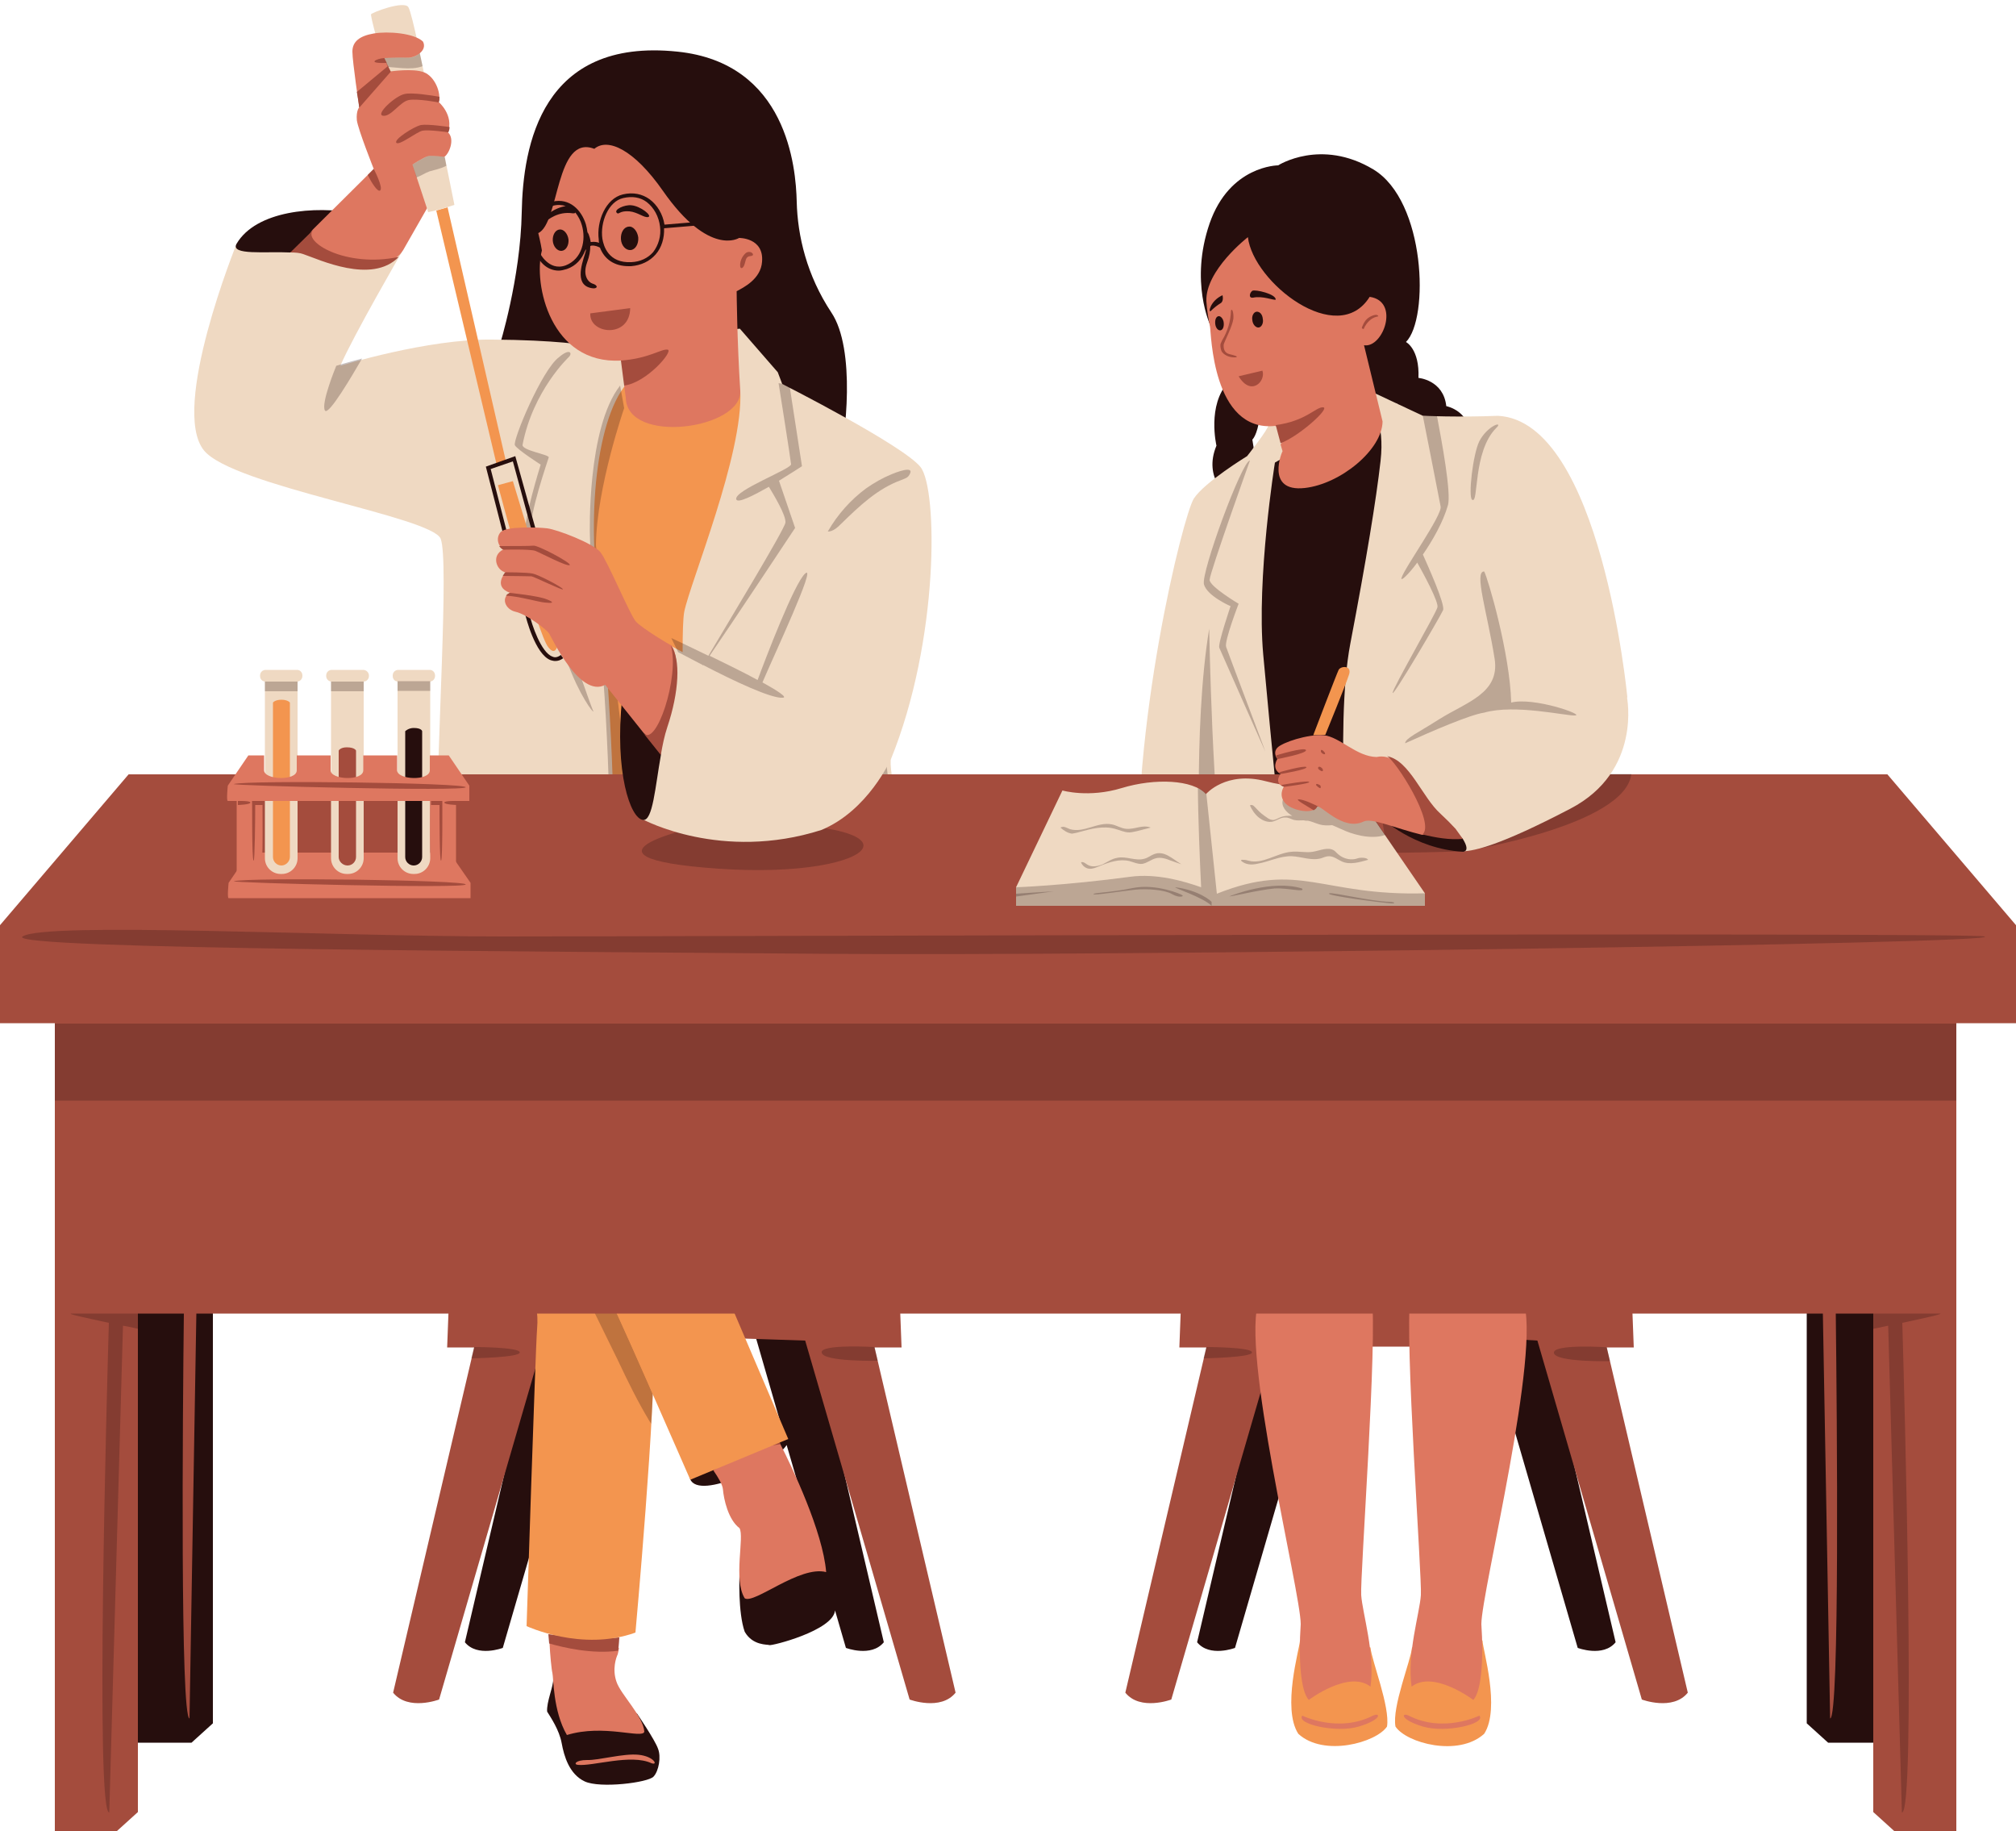 <?xml version="1.0" encoding="UTF-8"?><svg xmlns="http://www.w3.org/2000/svg" xmlns:xlink="http://www.w3.org/1999/xlink" height="454.1" preserveAspectRatio="xMidYMid meet" version="1.0" viewBox="0.0 -1.3 500.0 454.1" width="500.0" zoomAndPan="magnify"><g id="change1_1"><path d="M310.6,107.7c0,0,2,10.9,0,12.9c-2,2-5.9,1.4-5.9,1.4s-6.4-4.7-3-12.8c0,0-2.4-10.1,3-15.8l-4.5-14 c0,0-5.2-10.8-0.2-25.3c5-14.4,17-14.4,17-14.4s10.6-6.8,23.6,1s13.9,37,8.1,42.8c0,0,3.4,1.7,3.1,8.9c0,0,6.2,0.5,6.9,7 c0,0,6.4,1.2,6,8.5c0,0,3.1,1.8,2.6,6.3c-0.5,4.5-11.8-1-11.8-1l-2.5-8c0,0-4.8-2.6-6-5.3c-1.2-2.7-0.4-0.1-0.4-0.1 s-7.1-0.3-9.9-2.2c-2.8-1.9-24.3,4.7-24.3,4.7C311.8,106.7,310.6,107.7,310.6,107.7z M207.9,113.9c1.9-6.6,4.4-28.6-1.7-37.7 c-6.1-9.2-8.4-19-8.6-27.5s-2.4-34.4-29.6-37.2c-33.7-3.5-38.3,23.3-38.6,39.8c-0.3,16.5-5.5,33.1-5.5,33.1" fill="#260E0D"/></g><g id="change2_1"><path d="M389.7,332.6h-87.5v-12.2h87.5V332.6z" fill="#A44C3D"/></g><g id="change3_1"><path d="M338,94.8l14.9,7c0,0,8.8,0.4,18.6,0c25.6,1.3,32.1,69.7,32.1,69.7l-23.9,48.8h-97.2 c-2.2-40.8,10.9-93.8,13.6-98c2.7-4.1,13.2-10.5,13.2-10.5s5.3-6.7,5.3-7.7L338,94.8z M145.3,84.3c0,0-7.2-1.3-23.3-1.4 c-16-0.2-37.6,6.5-37.6,6.5c3.3-7.6,15.2-28.1,15.2-28.1l-40.9-2.2c0,0-16.6,40.9-8.1,51.3c7.2,8.8,56.6,16.4,58.7,21.9 c2.1,5.5-1,51-1,76.5h117.2c-0.1-2.7-4.9-15.7-4.6-21.7c12.1-29.7,11.7-67.2,7.4-72.6s-34.3-20.6-34.3-20.6l-1.1-2.9l-9.4-10.8 L145.3,84.3z" fill="#EFD9C2"/></g><g id="change1_2"><path d="M202.6,335.1l16.6,70.8c-3.1,3.8-9.4,1.4-9.4,1.4l-2.7-9.3c-0.4,5-15.9,8.9-16.3,8.6 c-0.4-0.2-4.1,0.2-6.1-3.3c-1.7-4.8-1.3-14-1.3-14l18.1-10.4l-6.4-21.9c-3,4.7-21.6,13.8-23.9,8.5c-0.5-1.6,1.1-3.4,3.7-5 c11,10.2,12-5.5,16.7-5.9c1.2-0.1,2.2-0.1,2.9,0.1l-7.4-25.6l1.3-2.8h19.5l0.3,8.7H202.6z M146.2,326.4h-19.5l-0.3,8.7h5.5 l-16.6,70.8c3.1,3.8,9.4,1.4,9.4,1.4l21.4-73.6V326.4z M158,423.6l-20.8-8.6c0.1,1.8-1.7,5.7-1.5,8.1c0.8,1.3,3,4.5,3.6,7.8 s1.9,7.7,5.7,9.5s15.8,0.3,17.1-1.2c1.3-1.4,1.9-4.9,1.1-6.9C162.5,430.2,158,423.6,158,423.6z M308,335.1h5.5l-16.6,70.8 c3.1,3.8,9.4,1.4,9.4,1.4l21.4-73.6v-7.3h-19.5L308,335.1z M389.7,335.1l-0.3-8.7h-19.5v7.3l21.4,73.6c0,0,6.3,2.4,9.4-1.4 l-16.6-70.8H389.7z M32.2,430.8h15.3l5.3-4.8V294H32.2V430.8z M448.1,294v132l5.3,4.8h15.3V294H448.1z M316.2,113.4 c0,0-4.6,28.6-2.9,47.6s5.8,60,5.8,60h15.8c0,0-4-41.8,0-62.7c4-21,6.4-35.6,7.5-45.3c1.1-9.7-2.2-13.5-2.2-13.5L316.2,113.4z" fill="#260E0D"/></g><g id="change4_1"><path d="M204.9,388.5c-6.6-1.7-17.8,8-20.2,6.5c-2.9-4.7,0-15.3-1.3-17.4c-2.8-2.1-3.9-7.2-4.1-9.6 c-0.1-1.2-1.2-3-2.3-4.6c-1-1.6,15.8-8,16.5-6.7C196.4,362.4,204.1,378.5,204.9,388.5z M137,413.5c0.3,1.1,0.1,9.4,3.6,15.4 c9.1-2.8,18.7,1,19.2-0.8c-0.2-3.8-5.9-9.3-6.9-12.4c-1.1-3.1-0.1-6,0.3-6.8c0.1-0.3,0.2-0.9,0.3-1.5c0.1-1.2-17.3-2.5-17.2-1.2 C136.4,408.7,136.8,412.8,137,413.5z" fill="#DE7760"/></g><g id="change2_2"><path d="M134.8,322.3v8.8l-25.9,89c0,0-7.7,2.9-11.4-1.7l20.1-85.6h-6.7l0.4-10.5H134.8z M153.3,408 c0.2-1.3,0.3-3.3,0.3-3.3c-7,0.7-17.6-0.8-17.6-0.8s0.1,1,0.2,2.3C139.7,407.2,146.8,408.9,153.3,408z M192.4,354.6 c-4.5,0.2-12.7,2.9-17.4,6c0,0,1,1.2,2,2.7c4.8-3.6,10.6-5.8,16.6-6.5C192.8,355.4,192.4,354.6,192.4,354.6z" fill="#A44C3D"/></g><g id="change5_1"><path d="M162.1,331.5c0.7,14.7-4.5,72-4.5,72c-13.3,4.8-27-1.6-27-1.6s2.2-68.8,2.6-73.6s-0.6-6.7-1-7.3 C132.2,321,161.4,316.8,162.1,331.5z M159.5,202l6.8-43.2l3,1.6c0-4.7,0.1-8.4,0.4-10c1.5-7.4,14.7-39.1,13.9-54.8 c0,0-18-10.2-26.7-3.2c-8.6,7-11.6,33.1-8.3,55.1c3.3,22,3.8,61.2,3.8,61.2h19c0,0-0.1-1.1-0.2-3C165.9,204.8,159.5,202,159.5,202z" fill="#F3954F"/></g><g id="change1_3"><path d="M161.9,344.3c-0.1,2.3-0.2,4.8-0.4,7.4c-0.1-0.2-0.3-0.4-0.4-0.6c-2.9-4.8-5.4-9.9-7.8-15 c-2.5-5.1-5-10.2-7.5-15.3c2,0.2,4,0.5,5.9,0.9C154,326.5,158.1,335.6,161.9,344.3z M175.7,161.3c-5.1-2.5-9.2-4.4-9.2-4.4l1.7,3.5 c1.7,0.9,3.8,2,6.1,3.2c0,0,0,0.1,0,0.1c0,0.1,0,0.1,0.1-0.1c7.5,3.9,17,8.4,19.8,8.1c1.1-0.1-1.3-1.7-5.1-3.8 c2.8-6.6,13.6-29.6,10.6-27c-2.7,2.4-9.8,21-11.8,26.4c-3.5-1.9-8-4.1-11.9-6c5.3-7.7,21.2-31.7,21.2-31.7l-4-11.7 c3.1-1.9,5.7-3.6,5.7-3.6l-3.1-20.1l-2.7-0.5c0,0,3,18.9,3.1,20.1c0.1,1.2-14.2,6.5-13.6,8.7c0.3,1.1,4.2-0.9,8.1-3.1 c1.2,2,4.3,7.1,4.1,8.9C194.4,130.3,180.3,153.5,175.7,161.3z M219.9,187.1c0,0-8.6,15.5-20.5,18.8c-11.8,3.3-29.2,0-29.2,0 l-2.7,0.8c0,0,0,0.9,0.4,2.1h41.4c5.8-3.9,9.7-8.5,12.1-11.9C220.5,193.2,219.8,189.5,219.9,187.1z M138.6,87.3 c-4.2,3.1-11.5,20.6-10.9,21.8c0.6,1.1,6.4,4.8,6.4,4.8s-4.5,14.3-3.8,17.6c0.6,3.3,8.5,27.1,11.5,34.2c3,7.2,6.1,10.7,5.2,9 c-0.5-0.9-14.5-41.2-15.2-44.5c-0.8-3.3,4.1-17.4,4.3-18.1c0.1-0.7-6.7-1.7-6.5-3.1c2.6-13.5,11.5-21.8,11.5-21.8 C142,86.3,141.4,84.9,138.6,87.3z M352.9,101.9c0,0,4,20.2,4.4,22.4c0.4,2.2-9.1,15.4-9.7,17.7c-0.3,1,1.6-0.7,3.9-3.8 c1.4,2.5,5.4,9.8,5,11.1c-0.4,1.6-11.2,20.2-11.1,21.2c0.1,1,11.8-18.9,12.5-20.5c0.6-1.4-3.9-11.3-5-13.8c2.4-3.5,5-8,6.2-12.2 c0.9-3-1.6-16.3-2.7-22.1C354.2,101.9,352.9,101.9,352.9,101.9z M304.1,159.1c-0.5-1.4,3.1-10.7,3.1-10.7s-7.1-4.2-7.2-5.9 c0-1.7,10-29.6,10-29.6c-1.9-0.1-12.2,27.8-11.4,30.7c0.8,2.9,6.6,5.4,6.6,5.4s-3.2,9.4-2.8,10.3c0.4,1,12.1,27.3,11.4,25.7 C313.9,185.1,304.6,160.6,304.1,159.1z M297.8,216.1h6c-3.1-15.6-3.9-61.5-3.9-61.5C295.8,179.3,297.8,216.1,297.8,216.1z M366.9,108.1c-1.6,3.2-2.8,13.8-1.8,14.5c1.7,1.3,0.1-11.9,6-17.8C373,103,369,104.1,366.9,108.1z M154.8,99.9l-1-5.6 c-8.3,10.6-7.5,37-7.5,37l0,0c0.1,5.4,0.5,10.9,1.3,16.2c3.3,22,3.8,61.2,3.8,61.2h0.9c0.2-0.6,0.4-1.3,0.6-2 c5.3-19.9-2.8-47.7-5.1-72.9C148,119.5,154.8,99.9,154.8,99.9z M205.3,130.5c1.3,0,2.4-1,3.4-2c4.4-4.3,9-8.7,14.9-10.8 c0.7-0.3,1.5-0.5,1.9-1.2c1.7-2.7-3.7-0.5-4.4-0.2c-2.2,0.9-4.3,2.1-6.3,3.5C211,122.6,207.7,126.3,205.3,130.5z" fill="#260E0D" opacity=".25"/></g><g id="change2_3"><path d="M223.2,322.3l0.4,10.5h-6.7l20.1,85.6c-3.7,4.6-11.4,1.7-11.4,1.7l-25.9-89l-24.4-0.8l0.8-8H223.2z M292.9,322.3l-0.4,10.5h6.7l-20.1,85.6c3.7,4.6,11.4,1.7,11.4,1.7l25.9-89v-8.8H292.9z M357.7,322.3l10.7,8l12.9,0.8l25.9,89 c0,0,7.7,2.9,11.4-1.7l-20.1-85.6h6.7l-0.4-10.5H357.7z M468.1,190.7H31.9L0,228.1v24.3h500v-24.3L468.1,190.7z" fill="#A44C3D"/></g><g id="change5_2"><path d="M175.7,309.2l19.8,46.3l-24.3,10.1c0,0-20.4-46.7-21.2-47.6L175.7,309.2z M322.4,405.6 c-0.1,1.9-4.5,16.7-0.4,23c6.3,5.8,19.3,2.2,22-1.8c0.8-4.9-3.8-16.3-4.1-19.6C339.8,407.2,322.5,403.7,322.4,405.6z M350.2,407.2 c-0.3,3.3-5,14.7-4.1,19.6c2.7,4.1,15.6,7.6,22,1.8c4.1-6.3-0.4-21.1-0.4-23C367.5,403.7,350.2,407.2,350.2,407.2z" fill="#F3954F"/></g><g id="change1_4"><path d="M216.9,332.7l0.8,3.4c0,0-13.5,0.3-13.9-2C203.3,331.9,216.9,332.7,216.9,332.7z M117.6,332.7l-0.7,2.8c0,0,12.3-0.2,12-1.5C128.7,332.7,117.6,332.7,117.6,332.7z M362.9,190.7c-9.3,2.9-16.9,5.8-18.3,6.2 c-4,1.1,0,13.2,0,13.2c0.4,0.2,18.3-0.3,18.3-0.3s40.2-6.3,41.7-19.2H362.9z M299.2,332.7l-0.7,2.8c0,0,12.3-0.2,12-1.5 C310.3,332.7,299.2,332.7,299.2,332.7z M385.4,334.2c0.5,2.3,13.9,2,13.9,2l-0.8-3.4C398.5,332.7,384.9,331.9,385.4,334.2z" fill="#260E0D" opacity=".25"/></g><g id="change4_2"><path d="M340.2,320.4c1.5,9.9-2.9,69.3-2.6,73.8c0.3,4.5,3.5,14.6,2.3,22.7c-5.4-4.2-15.3,3.3-15.3,3.3 c-2-2.1-2.6-10-2-18.8c0-7.9-15.1-68.5-10.3-80.3L340.2,320.4z M349.8,320.4c-1.5,9.9,2.9,69.3,2.6,73.8c-0.3,4.5-3.5,14.6-2.3,22.7 c5.4-4.2,15.3,3.3,15.3,3.3c2-2.1,2.6-10,2-18.8c0-7.9,15.1-68.5,10.3-80.3L349.8,320.4z M111.5,210.1H61.8l-5.1,7.5 c0,0-0.4,3.8,0,3.8c0.4,0,60,0,60,0v-3.8L111.5,210.1z" fill="#DE7760"/></g><g id="change3_2"><path d="M353.4,220.2v3.1H252v-4.6l11.5-24c0,0,6.5,1.9,14.7-0.6c8.2-2.5,17.7-2.1,20.9,1.5c0,0,4.9-5.8,14.8-3.2 c9.9,2.6,21.4,1.4,21.4,1.4L353.4,220.2z M90.2,211.5v-44.2h-8.1v44.2c0,2.1,1.7,3.9,3.9,3.9h0.3C88.5,215.4,90.2,213.6,90.2,211.5z" fill="#EFD9C2"/></g><g id="change2_4"><path d="M485.2,248.5V316v8.3v128.5h-15.3l-5.3-4.8V324.4h-9.3c0.3,25.4,1,100.2-1.4,100.4l-1.8-100.4H48.7L47,424.8 c-2.3-0.3-1.7-75-1.4-100.4H34.2V448l-5.3,4.8H13.6V324.4V316v-67.5H485.2z M86.2,213.3L86.2,213.3c1.2,0,2.1-1,2.1-2.1v-26.4 c0,0-0.3-0.8-2.3-0.8c-1.6,0-2,0.8-2,0.8v26.4C84,212.3,85,213.3,86.2,213.3z" fill="#A44C3D"/></g><g id="change1_5"><path d="M80.6,100.5c-1.1-1.7,2.8-11.1,2.8-11.1s2.5-0.8,6.4-1.8C87.3,91.9,81.5,101.8,80.6,100.5z M178.3,202.9c-4.6,0.1-40.6,8.4,0,11.2S232.8,201.6,178.3,202.9z M301.8,220.3l-2.6-24.7c-0.5-0.6-1.2-1.1-2.1-1.5 c0,6.1,0.5,18.8,0.8,24.6c-4.2-1.5-11.1-3.5-17.6-2.6c-16.5,2.2-28.3,2.6-28.3,2.6v4.6h101.4v-3.1 C327.6,220.9,322.4,212.1,301.8,220.3z M335.4,193.9c-0.2,0-0.4,0-0.5-0.1c-1.3,0.1-5,0.4-9.7,0.2c-0.1,0-0.2,0-0.4,0 c-2,0.3-5.8,0.6-6.6,2.9c-0.6,1.7,0.8,3.2,2.3,4.1c-1.1-0.1-2.3,0-3.3,0.5c-0.4,0.2-0.8,0.4-1.2,0.5c-0.6,0.1-1.3-0.2-1.8-0.6 c-0.9-0.6-1.8-1.3-2.5-2.1c-0.5-0.5-1-1.3-1.7-0.9c0.5,1.1,1.2,2.2,2.2,3c1,0.8,2.3,1.3,3.5,1c1.1-0.3,2-1.1,3.2-1 c0.7,0,1.3,0.4,2,0.6c0.8,0.2,1.6,0.1,2.4,0.1c0.4,0.1,0.7,0.1,1.1,0.1c1,0.2,1.8,0.6,2.8,0.9c1,0.3,2.1,0.3,3.2,0.2 c1.5,0.6,3,1.4,4.5,1.9c1.8,0.6,3.6,1,5.5,1c1.1,0,2.2-0.1,3.2-0.5L335.4,193.9z" fill="#260E0D" opacity=".25"/></g><g id="change3_3"><path d="M161.5,189.3l59.4-2.3c0,0-5.6,12.7-17.2,17.5c-24.8,7.9-44.2-2.6-44.2-2.6L161.5,189.3z M375.2,173.6 c-8.9,1.3-33.7,12.7-33.7,12.7s20.4,23.6,21.4,23.5c2.9-0.2,8.8-1.3,26.6-10.6c17.8-9.3,14-27.7,14-27.7S384.1,172.3,375.2,173.6z M105.1,16.6c0,0-2.8-14.3-3.8-16.1S91.9,1.9,92,2.3c0.4,3.2,3.9,14.1,4.5,16C99.6,19.5,105.1,16.6,105.1,16.6z M75,166.2v0.1 c0,0.7-0.5,1.3-1.2,1.4v43.8c0,2.1-1.7,3.9-3.9,3.9h-0.3c-2.1,0-3.9-1.7-3.9-3.9v-43.8c-0.7-0.1-1.2-0.6-1.2-1.4v-0.1 c0-0.8,0.6-1.4,1.4-1.4h7.8C74.4,164.8,75,165.4,75,166.2z M91.5,166.2v0.1c0,0.8-0.6,1.4-1.4,1.4h-7.8c-0.8,0-1.4-0.6-1.4-1.4v-0.1 c0-0.8,0.6-1.4,1.4-1.4h7.8C90.8,164.8,91.5,165.4,91.5,166.2z M107.9,166.2v0.1c0,0.7-0.5,1.3-1.2,1.4v43.8c0,2.1-1.7,3.9-3.9,3.9 h-0.3c-2.1,0-3.9-1.7-3.9-3.9v-43.8c-0.7-0.1-1.2-0.6-1.2-1.4v-0.1c0-0.8,0.6-1.4,1.4-1.4h7.8C107.3,164.8,107.9,165.4,107.9,166.2z" fill="#EFD9C2"/></g><g id="change5_3"><path d="M123.5,119l3.7-1c0,0,11,36.2,11.3,37.2c0.3,1,0,7.2-2.5,4C133.3,156,123.5,119,123.5,119z M111,50.1 l-2.8,0.8l15,63.1l2.3-0.8L111,50.1z M328.7,180.9c0,0,5.2-12.7,5.9-15c0.7-2.3-2.1-2.1-2.6-1.1s-6.3,16.2-6.3,16.2 M71.9,211.2 v-38.3c0,0-0.5-0.7-2.1-0.7c-1.6,0-2.1,0.7-2.1,0.7v38.3c0,1.2,1,2.1,2.1,2.1h0C70.9,213.3,71.9,212.3,71.9,211.2z" fill="#F3954F"/></g><g id="change1_6"><path d="M139.1,161.1l0.6,0.8c-0.7,0.5-1.3,0.7-2,0.7c-0.4,0-0.7-0.1-1.1-0.2c-3.9-1.4-6.2-10.8-6.3-11.2l1-0.2 c0.6,2.6,2.9,9.5,5.7,10.5C137.6,161.8,138.3,161.7,139.1,161.1z M132.1,131.1l1-0.3l-5.3-19l-7.3,2.6l0.1,0.4 c1.2,4.7,4.4,17,4.5,17.5l0.5-0.1l0.5-0.1c-0.1-0.4-3.6-14-4.4-17.1l5.5-1.9L132.1,131.1z M58.7,59.1c-1.8,3,7.4,1.9,13.2,2.2 c1.3,0.1,24.8-8.2,16.6-9.7C77.9,49.6,63.5,51,58.7,59.1z M102.6,179.2c-1.3,0-2.1,0.8-2.1,0.8v31.2c0,1.2,1,2.1,2.1,2.1h0 c1.2,0,2.1-1,2.1-2.1V180C104.7,180,104.6,179.2,102.6,179.2z M342.4,201.3c0,0,8.1,7.9,20.5,8.6c1.2-0.2,1-1.4-0.1-3.2 C361.7,205,342.4,201.3,342.4,201.3z M154.3,171.8c-1.9,18.3,2,29.9,5.2,30.2c2.4,0.3,3-8.2,4.4-16 C164.3,183.5,155.9,156.9,154.3,171.8z" fill="#260E0D"/></g><g id="change4_3"><path d="M161.6,435.9c-5.1-2.4-14.6,0.8-18.3,0.4c-1.1-0.1-0.6-1.2,2.3-1.2c2.9,0.1,9-1.7,12.8-1.3 C162.2,434.2,163.3,436.5,161.6,435.9z M340.5,424.1c-8.6,4.4-17.5,0-17.5,0c-1.7,2,8.3,4.4,14,2.7 C342.7,425.1,342.5,423.2,340.5,424.1z M366.9,424.1c0,0-8.9,4.4-17.5,0c-1.9-0.9-2.2,1,3.5,2.7 C358.6,428.5,368.7,426.1,366.9,424.1z M183.3,57.7c0,0-7.4,4.8-18.9-11.7c-7.2-10.3-13.7-13.2-17-10.4c-9.7-3.7-8.6,18.4-13.9,20.9 c0,0,0.6,2.4,0.9,4.3c-2.2,8.4,2.2,28.3,19.6,27.3l5.9,2.7l-5.1,3.5l0.4,3c0.3,11.8,28.9,7.8,28.4-1.7c-0.8-12.3-0.9-24.7-0.9-24.7 c1.7-0.9,6-3,6.3-7.3C189.5,57.6,183.3,57.7,183.3,57.7z M100,60.7l6.8-11.9l3.4-11.2c1.2-0.8,2.7-4.4,0.9-6.1 c1.5-4.3-2.3-7.5-2.3-7.5c0.7-2.3-1-6.4-3.7-7.4c-2.7-1-8.2-0.2-8.2-0.2l-1.6-3.3c0,0,3.7-0.2,5.7-0.1c1.9,0.1,5.1-1.7,3.9-4 c-2.2-2.1-8.7-2.6-12.2-2s-5.3,2-5.3,4.5c0,2.5,1.7,13.8,1.7,13.8s-0.8,0.8-0.6,3.2c0.3,2.3,4.2,12.1,4.2,12.1l-15.1,15 c0,0-2.7,9.5,14.3,8.3C95,63.7,95.3,61.6,100,60.7z M157.7,152.8c-1.5-1.7-7-15-8.8-17.2c-1.8-2.2-10.7-5.6-13.2-5.9 c-2.5-0.3-10.2-0.5-11.5,0.9c-1.3,1.4-0.7,3.6,0.7,4.3c-3.3,1.6-1.6,5.4,0.5,5.7c0,0-3.3,3.5,1.1,5.1c-2.3,1.1-1.3,4.1,1.4,4.7 s7.7,4.4,8.3,5.4c0.6,0.9,7.6,16.1,13.9,12.7l9.5,11.9c0,0,2.9,3,3.8,1c4.2-9.1,5.6-19.5,3.1-22.7 C166.4,158.8,159.1,154.4,157.7,152.8z M323.6,119.7c8.9-1,19.2-9.5,19.3-16.5l-4.6-18.9c4.7,0.8,9-10.9,1.4-12 c-8,12.8-28.9-3.6-30.2-14.8c0,0-10.6,8.2-10.3,15.9c0.1,2.1,0.6,4.9,0.9,6.3c0.3,1.3,0.5,26.3,16.2,24.6l3.4,1.9l-2.1,2.7l0.5,1.7 C318.1,110.3,313.6,120.8,323.6,119.7z M326.6,198.7c1-0.6,6.4,6.2,11.6,3.7c2-1,7.9,1.7,14.5,3.3c6,0.6-1.2-15.9-8.1-19 c-1-0.5-2.3-0.5-3.2-0.3c-5-0.1-9.1-5-13.1-5.4c-4-0.3-10.3,1.8-11.5,3.1s0,2.8,0,2.8s-1.6,2.4,0.8,3.7c0,0-1.8,2.2,0.8,3.2 c0,0-1.5,2.2,0.5,4.2C320.9,199.9,325.9,200.6,326.6,198.7z M106.6,186c0,0,0,1,0,3.7c0,2.7-8.1,2.4-8.1,0c0-1.1,0-3.7,0-3.7h-8.4 c0,0,0,1,0,3.7c0,2.7-8.1,2.4-8.1,0c0-1.1,0-3.7,0-3.7h-8.4c0,0,0,1,0,3.7c0,2.7-8.1,2.4-8.1,0c0-1.1,0-3.7,0-3.7h-3.9l-5.1,7.5 c0,0-0.4,3.8,0,3.8c0,0,0.8,0,2.2,0c0,3.8,0,17.9,0,18.5c0,0.6,3.2,1.1,3.5-0.4c0.1-0.4,0.1-1.9,0.1-3.8c1,0.2,2.5,0.2,2.7-0.9 c0.2-1,0.1-8.1,0.1-13.4c11,0,30.1,0,41.6,0c-0.1,5.3-0.1,12.4,0.1,13.4c0.2,1.1,1.8,1.1,2.7,0.9c0,2,0.1,3.4,0.1,3.8 c0.3,1.5,3.5,1,3.5,0.4c0-0.5,0-14.7,0-18.5c2.1,0,3.3,0,3.3,0v-3.8l-5.1-7.5H106.6z M77.6,55.6c0,0-7.8,8.4,14.3,8.3 c3,0,6.2-0.1,8.1-3.2" fill="#DE7760"/></g><g id="change3_4"><path d="M106.2,51.3l-3.9-11.8c0,0,2.9-1.9,3.9-2.1c0.9-0.2,4.1,0.2,4.1,0.2l2.4,11.9C110,50.4,107.7,51,106.2,51.3z" fill="#EFD9C2"/></g><g id="change1_7"><path d="M204.9,235.2c-69.8-0.6-204.1-1.1-199.3-4.3c5.6-3.7,77,0,119,0s363.9-1.1,367.6,0 C498.2,232.7,274.7,235.8,204.9,235.2z M13.6,271.6h471.6v-19.1H13.6V271.6z M27,326.7c-0.5,16.9-3.4,121.7,0.1,121.4l3.4-120.7 c2.2,0.4,3.8,0.8,3.8,0.8v-3.8c0,0-13.8,0-16.5,0C16.2,324.4,21.9,325.6,27,326.7z M481,324.4c-2.6,0-16.5,0-16.5,0v3.8 c0,0,1.6-0.3,3.8-0.8l3.4,120.7c3.5,0.3,0.6-104.5,0.1-121.4C476.9,325.6,482.5,324.4,481,324.4z M316.1,219c3.3-0.2,7.8,1.1,6.8,0 c-7.4-2.3-17.6,1.8-17.6,1.8C303,221.6,312.2,219.3,316.1,219z M329.7,220.2c-0.8,0.3,3.7,1,6.4,1.4s9,1.2,9.5,1.1 c0.6-0.2-0.4-0.4-1-0.4C340,222.2,330.6,219.9,329.7,220.2z M300.5,223.3v-0.9c0.1-0.2-3.2-3-9-3.7 C291.2,218.9,298.4,221.2,300.5,223.3z M280.9,218.9c-5.9,1.2-9.6,1.1-9.7,1.5s7.4-0.8,10.3-1.1s7.3,0,9.2,1.1s3.2,0.5,2.4,0.2 C293.1,220.5,286.8,217.7,280.9,218.9z M261.5,219.7c-0.6,0-9.5,0.6-9.5,0.6v0.7C252,221,262,219.6,261.5,219.7z M311.7,212.9 c3-0.5,5.7-2,8.7-1.9c2.4,0.1,4.9,1.2,7.3,0.5c0.6-0.2,1.2-0.5,1.9-0.5c1.2,0,2.1,0.8,3.2,1.3c2,0.9,4.3,0.2,6.5-0.4 c-0.2-0.6-1.9-0.6-2.5-0.4c-1.6,0.6-3.5,0.2-4.8-0.9c-0.4-0.3-0.7-0.7-1.1-1c-1.5-1-3.5,0-5.3,0.3c-1.8,0.3-3.5-0.2-5.3,0 c-3.7,0.3-7.1,3.2-10.7,2.2c-0.3-0.1-0.7-0.2-1.1-0.2s-0.7-0.1-0.7,0.2C308.8,213.1,310.4,213.2,311.7,212.9z M277.1,211.4 c-1.3,0.2-2.4,1-3.6,1.6c-1.2,0.5-2.7,0.8-3.8,0.1c-0.5-0.3-1-0.8-1.6-0.6c0.3,0.8,1.1,1.5,2,1.6c0.9,0.1,1.7-0.3,2.5-0.6 c2.4-1,5-1.9,7.5-1.3c1.1,0.3,2.1,0.8,3.2,0.7c1.2-0.2,2.2-1.1,3.4-1.4c1.2-0.3,2.5,0.1,3.7,0.6c0.9,0.3,1.7,0.6,2.6,0.9 c-2.3-1.4-4.3-3.5-6.8-2.5c-0.8,0.3-1.5,0.9-2.3,1.1C281.7,212.3,279.3,210.9,277.1,211.4z M267.7,205c2.9-0.8,5.9-1.6,8.8-0.8 c1.2,0.3,2.3,0.9,3.6,0.9c0.6,0,1.2-0.2,1.8-0.3c1.2-0.3,2.3-0.6,3.5-0.9c-2.1-0.8-3.9,0.5-6.1,0.3c-1.3-0.1-2.4-0.9-3.6-1.1 c-3.4-0.7-6.9,2.2-10.3,1.2c-0.9-0.3-1.5-0.9-2.4-0.4c0.8,0.7,1.8,1.4,2.9,1.5C266.4,205.3,267.1,205.2,267.7,205z M390.7,176.1 c2.2-0.2-10.3-4.6-15.9-3.2c-0.3-12.2-5.8-30.9-6.7-32.5c-2.6-0.1,0.8,10.3,2.6,21.7c1.3,8.5-7,10.7-13.7,14.9 c-5.5,3.5-8.5,4.8-8.5,6c6.6-3,16.1-7.1,19.6-7.6C375.7,173.2,388.7,176.3,390.7,176.1z M103.3,42.7c1.1-0.4,2.1-1.1,3.2-1.5 c1.4-0.4,2.9-0.7,4.2-1.4l-0.4-2.2c0,0-3.2-0.4-4.1-0.2c-0.9,0.2-3.9,2.1-3.9,2.1L103.3,42.7z M99.8,15.6c1.7,0.1,3.5,0.1,5-0.5 c-0.2-0.8-0.4-2-0.7-3.2c-0.9,0.8-2.2,1.2-3.2,1.1c-1.9-0.1-5.7,0.1-5.7,0.1l1,2.2C97.5,15.4,98.6,15.5,99.8,15.6z M73.8,167.7h-8.1 v2.4h8.1V167.7z M90.2,167.7h-8.1v2.4h8.1V167.7z M98.6,170h8.1v-2.4h-8.1V170z" fill="#260E0D" opacity=".25"/></g><g id="change2_5"><path d="M186.1,62.2c-1.2,0.1-1.1,1.1-1.4,1.9c-0.2,0.8-0.8,1.5-1.1,0.8c-0.2-1.2,0.4-2.6,1.3-3.4 c0.3-0.3,0.8-0.4,1.2-0.3C186.6,61.3,187.3,62.1,186.1,62.2z M113.3,197.3c0,0-3.1-0.1-3.1,0.4s3.1,0.6,3.1,0.6V197.3z M109.3,197.3 L109.3,197.3l0.4,0c0,0.2,0.1,14.4-0.3,14.8c-0.4,0.3-0.4-10.4-0.4-13.8h-2.1v-1H109.3z M115.5,218c0,1.1-58.8-0.4-57.5-0.8 C61.7,216.2,115.5,216.9,115.5,218z M146.4,76.4l9.9-1.3C156.2,82.7,146.1,81.6,146.4,76.4z M154.8,94.3l-0.8-6.2 c7-0.5,10.1-3,11.6-2.7S160.4,93.6,154.8,94.3z M91.2,42.1l1.5-1.5c0,0,2.4,4.6,1.6,5.3C93.7,46.5,92.1,43.9,91.2,42.1z M89.1,25.4 c0,0-0.2-1.7-0.6-3.9l7.7-6.4l0.7,1.4L89.1,25.4z M95.3,13.1l0.6,1.2C90.7,14.5,93.4,13.2,95.3,13.1z M111.5,30.2 c0,0.4-0.1,0.9-0.3,1.3c0,0-4.9-0.7-6.4-0.4c-1.5,0.3-5.8,3.8-6.5,3c-0.7-0.8,4.3-4,6.1-4.4C106.2,29.4,111.4,30.2,111.5,30.2z M100.4,22c1.7-0.4,6.4,0.3,8.6,0.7c0,0.5,0,1-0.2,1.4c0,0-5.2-1-7.4-0.6c-2.2,0.4-4.4,4.2-6.4,3.9S98.1,22.4,100.4,22z M125.3,140.6c-0.1,0-0.3-0.1-0.4-0.1C125.2,140.5,125.3,140.6,125.3,140.6z M139.6,144.8c0.2,0.5-7.3-3.2-7.8-3.2 c-0.4,0-4.7-0.1-7.1-0.1c0.3-0.5,0.6-0.9,0.6-0.9s5.3,0,6.7,0.3C133.4,141.1,139.5,144.3,139.6,144.8z M135.1,148.1 c-1.4-0.1-6.6-1.6-9.6-1.7c0.2-0.3,0.5-0.5,0.9-0.7c0,0,7,0.7,9.2,1.6C137.9,148.2,136.8,148.3,135.1,148.1z M141.3,138.8 c-0.6,0.5-7.2-3-8.5-3.5c-1.2-0.5-8-0.3-8-0.3c-0.4-0.2-0.7-0.5-1-0.9c2.6,0,7.8,0,8.5-0.1C133.3,133.8,141.8,138.3,141.3,138.8z M304.9,86.5c1.2,0.3,2.4,0.6,1.6,0.8c-1.2,0.1-2.6-0.3-3.4-1.3c-0.3-0.4-0.5-1.4-0.4-2c0.1-0.3,0.3-0.6,0.4-0.9 c1.4-2.3,2.1-4.7,2.2-7.4c0.2-0.6,0.7,0.2,0.6,2c-0.2,1.8-2.1,5.4-2.4,6.4C303.4,85.2,303.7,86.2,304.9,86.5z M313.1,90.6 c0.9,2.6-2.8,6.5-5.9,1.4L313.1,90.6z M341.8,77c0.2,0.3-0.3,0-1.5,0.7c-1.1,0.7-1.9,2-2,2.4c-0.1,0.4-0.7,0-0.5-0.3 c0.5-1.2,1-2.2,2.5-2.8C340.8,76.8,341.5,76.6,341.8,77z M318.5,193.8c-0.3-0.1-0.6-0.3-0.8-0.4c0.2-0.1,0.3-0.1,0.3-0.1 s6.6-1.2,6.7-0.7C324.9,193,318.5,193.8,318.5,193.8z M317.7,190.6c-0.2-0.1-0.4-0.3-0.5-0.4c0,0,6.3-1.8,6.8-1.3 C324.4,189.5,317.7,190.6,317.7,190.6z M316.9,186.9c0,0-0.3-0.3-0.4-0.9c0,0,7.2-2.2,7.4-1.3C324.2,185.5,316.9,186.9,316.9,186.9z M322.2,196.9c1.3,0.1,3.6,1.2,4.8,1.8c-0.1,0-0.3,0-0.3,0c-0.2,0.4-0.5,0.7-0.9,0.9C323.9,198.4,320.9,196.8,322.2,196.9z M327.4,193.4c0.2,0.2,0.2,0.5,0.1,0.7c-0.1,0.2-1.1-0.6-1.1-0.8C326.4,192.8,327.2,193.3,327.4,193.4z M327.8,189.1 c0.1,0.1,0.3,0.3,0.3,0.5c0,0.1,0,0.3-0.1,0.3c-0.3,0.1-1-0.4-1.1-0.7C326.9,188.6,327.5,188.8,327.8,189.1z M328.6,185.4 c0.3,0.7-1.1,0.1-1-0.5C327.6,184.2,328.5,185.1,328.6,185.4z M317.6,108.6l-1.2-4.5c7.6-1,10-4.6,11.8-4.4 C329.9,99.9,322.3,106.8,317.6,108.6z M362.8,206.7c-3.3,0.3-6.7-0.3-10-1.1c3.3-2.8-6.7-18.4-8.8-19.4c5.6,1,8.7,10.2,13.3,14.3 c1.4,1.3,2.7,2.6,3.7,3.7L362.8,206.7z M166.4,158.8c2.5,3.2,2,11.6-0.9,20.2c-0.7,2.1-1.2,4.5-1.6,6.9l-4.4-5.5 C162.7,184.4,168.6,166.4,166.4,158.8z M159.5,180.5L159.5,180.5C159.5,180.5,159.5,180.5,159.5,180.5 C159.5,180.5,159.5,180.5,159.5,180.5z M75.2,61.7c-0.8-0.3-1.9-0.4-3.2-0.4l5.7-5.6c-2.9,2.9,8.1,9.5,21.2,6.7 C92.2,69.3,79.1,63,75.2,61.7z M115.5,193.9c0,1.1-58.8-0.4-57.5-0.8C61.7,192.1,115.5,192.8,115.5,193.9z M62.1,197.7 c0,0.5-3.1,0.6-3.1,0.6v-1C58.9,197.3,62.1,197.2,62.1,197.7z M62.5,197.3h0.4v0h2.5v1h-2.1c0,3.4-0.1,14.1-0.4,13.8 C62.4,211.7,62.6,197.5,62.5,197.3z" fill="#A44C3D"/></g><g id="change1_8"><path d="M158.3,57.6c0.1,1.6-0.7,3-1.9,3.1c-1.2,0.1-2.3-1.1-2.4-2.7c-0.1-1.6,0.7-3,1.9-3.1 C157,54.7,158.1,56,158.3,57.6z M138.8,55.6c-1.1,0.1-1.8,1.4-1.7,2.8s1.1,2.6,2.2,2.5c1.1-0.1,1.8-1.4,1.7-2.8 C140.8,56.6,139.8,55.5,138.8,55.6z M156.6,49.6c-1.7-0.2-4.5,1.1-3.6,1.9c0.5,0.5,0.6-0.6,3.1-0.4c2.1,0.2,3.7,1.7,4.7,1.4 C161.8,52.2,158.9,49.8,156.6,49.6z M311.6,76c-0.7,0.1-1.2,1.1-1,2.1c0.1,1.1,0.9,1.9,1.6,1.8c0.7-0.1,1.2-1.1,1-2.1 C313.1,76.6,312.4,75.9,311.6,76z M302.2,77.1c-0.6,0.1-0.9,0.9-0.8,1.9c0.1,1,0.7,1.7,1.3,1.6c0.6-0.1,0.9-0.9,0.8-1.9 S302.7,77,302.2,77.1z M310.6,70.8c-0.7,0.5-1,1.9,0.2,1.7c2.4-0.5,5,0.7,5.6,0.5C316.5,71.6,311.3,70.4,310.6,70.8z M303.2,71.9 c-3.1,1.4-3.6,4.5-2.9,3.9c0.7-0.7,1.7-1.5,2.4-1.9C303.6,73.4,303.2,71.9,303.2,71.9z M180.2,54l-15.5,1.3c0.1,2.4-0.6,4.8-2.1,6.5 c-1.5,1.7-3.6,2.7-6.1,2.9c-0.2,0-0.4,0-0.6,0c-3.5,0-6-1.7-7.1-4.6c-0.4-0.2-1.2-0.6-2.1-0.5c-0.1,0-0.2,0.1-0.3,0.1 c0,1.2-0.2,2.5-0.8,4.1c-1.2,3.3,0.4,4.9,1.3,5.2c1.4,0.4,1.4,1.2,0.3,1.2c-4.8-0.4-3-5.8-2.1-8.6c0.1-0.4,0.2-0.7,0.3-1.1 c-0.1,0.1-0.2,0.2-0.3,0.4l0,0c-0.8,2-2.2,3.7-4.5,4.5c-0.7,0.2-1.4,0.4-2,0.4c-1.4,0-2.7-0.5-3.8-1.5c-2.5-2.3-3.7-6.8-2.7-10.5 c0.7-2.7,2.5-4.5,4.9-5.1c4.3-1,7.2,2.1,8.3,5.6c0.2,0.7,0.3,1.3,0.4,2c0.1,0.1,0.2,0.3,0.3,0.5c0.2,0.5,0.4,1.2,0.5,1.9 c0.1,0,0.1,0,0.2,0c0.7-0.1,1.3,0,1.9,0.2c-0.1-0.2-0.1-0.5-0.1-0.8c-0.6-4.5,1.7-10.2,6-11.2c2.5-0.6,4.8-0.1,6.6,1.2 c1.9,1.4,3.3,3.7,3.7,6.3l15.5-1.3L180.2,54z M144.3,54.5c-0.3-1.1-0.9-2.2-1.6-3.1c-0.1,0.2-0.3,0.2-0.6,0.2 c-3.8-0.6-6.2,1.7-6.7,1.9c-0.8,0.2-1.7,0.1,0.5-1.7c1.5-1.2,3.1-1.8,4.4-2c-0.9-0.3-1.9-0.4-3.1-0.1c-2.7,0.6-3.8,2.7-4.2,4.3 c-0.9,3.3,0.2,7.5,2.5,9.5c1,0.9,2.6,1.8,4.8,1C144.4,62.9,145.4,58.2,144.3,54.5z M163.7,54.9c-0.3-2.5-1.5-4.7-3.3-6.1 c-1.6-1.2-3.6-1.5-5.8-1c-3.7,0.8-5.8,6-5.2,10.1c0.3,1.8,1.5,6.1,7.2,5.8c2.2-0.1,4.1-1,5.4-2.5C163.3,59.5,164,57.2,163.7,54.9z" fill="#260E0D"/></g></svg>